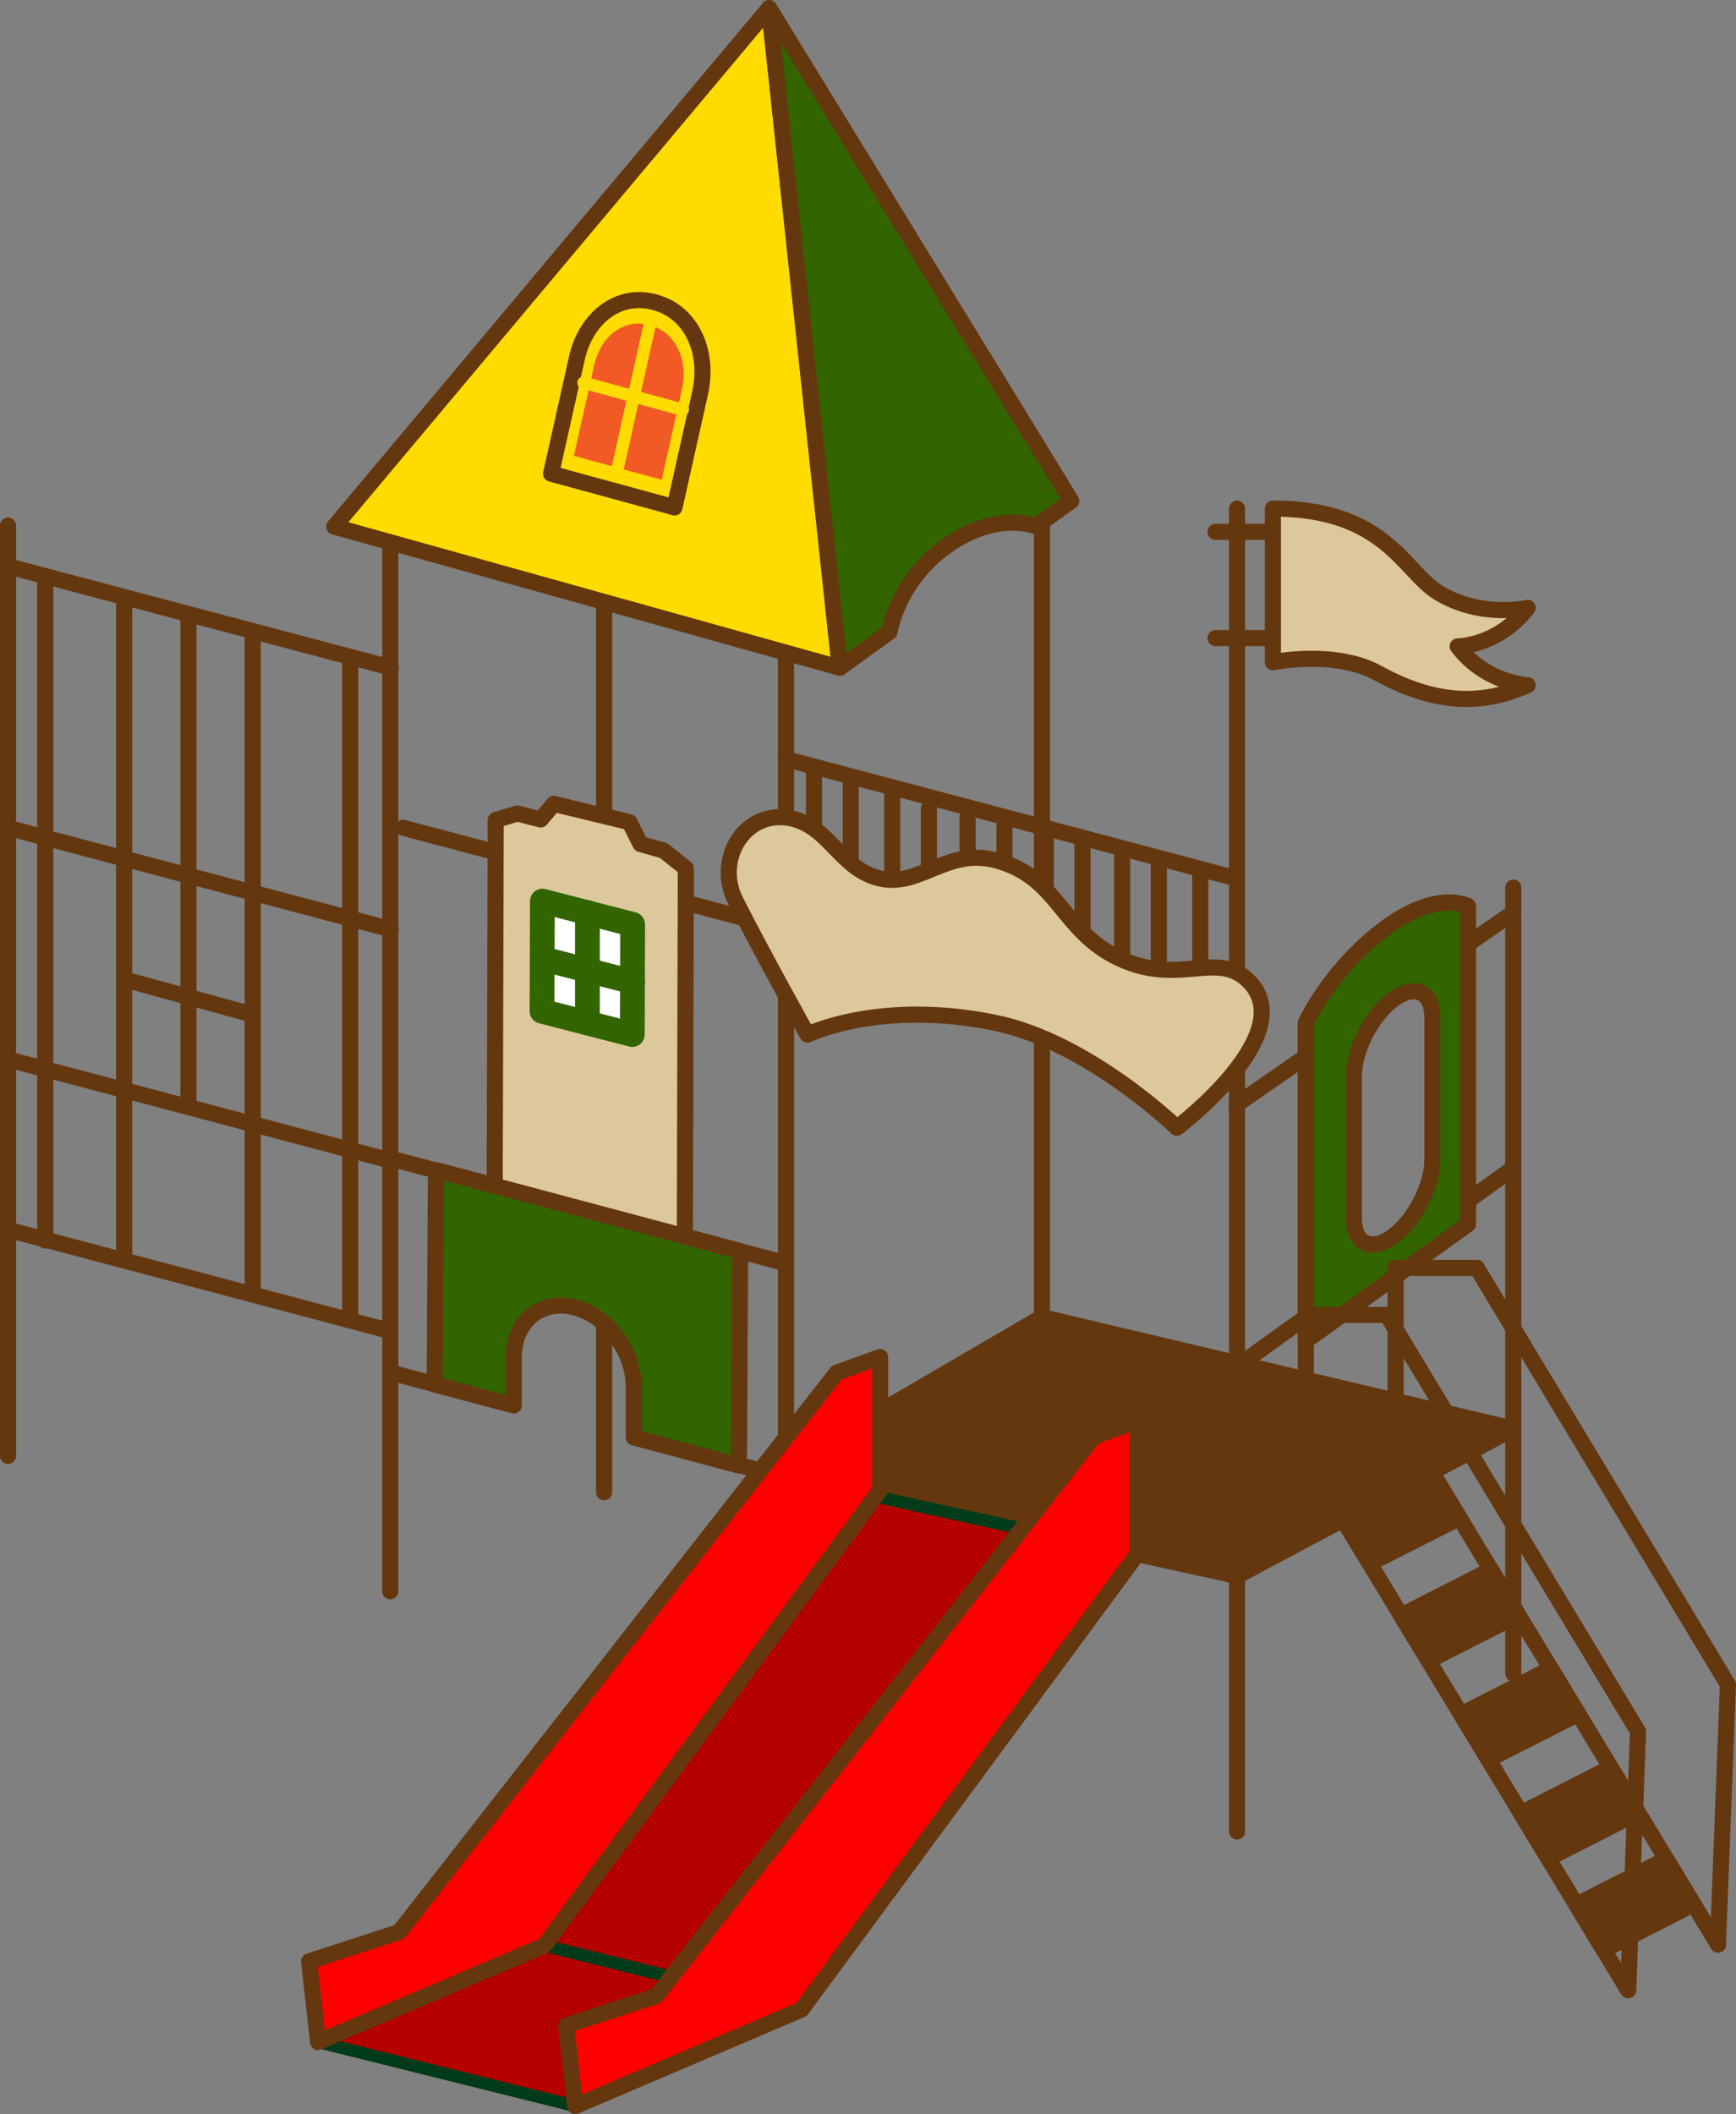 <?xml version="1.0" encoding="UTF-8"?><svg id="_レイヤー_2" xmlns="http://www.w3.org/2000/svg" width="142.33" height="173.31" viewBox="0 0 142.33 173.31"><rect x="0" y="0" width="142.33" height="173.31" fill="#808080" stroke="none"/><defs><style>.cls-1{fill:#ffdb00;}.cls-1,.cls-2,.cls-3,.cls-4,.cls-5,.cls-6,.cls-7,.cls-8,.cls-9{stroke-linecap:round;stroke-linejoin:round;}.cls-1,.cls-3,.cls-4,.cls-5,.cls-7,.cls-9{stroke:#64370f;stroke-width:1.32px;}.cls-2{stroke:#ffdb00;}.cls-2,.cls-8{stroke-width:1.01px;}.cls-2,.cls-9{fill:none;}.cls-3{fill:red;}.cls-4{fill:#dcc89b;}.cls-5{fill:#64370f;}.cls-10{fill:#f15a24;}.cls-6{fill:#fff;stroke:#326400;stroke-width:2.03px;}.cls-7{fill:#326400;}.cls-8{fill:#b40000;stroke:#003c19;}</style></defs><g id="_遊具ガイドコンテンツ"><polygon class="cls-8" points="47.16 172.65 26.08 167.4 44.63 159.49 65.71 164.74 47.16 172.65"/><polygon class="cls-5" points="101.42 129.2 63.38 120.83 85.43 107.97 124.07 117.13 101.42 129.2"/><line class="cls-9" x1=".66" y1="43.09" x2=".66" y2="119.35"/><line class="cls-9" x1="32" y1="41.7" x2="32" y2="130.45"/><line class="cls-9" x1="64.44" y1="50.58" x2="64.44" y2="139.32"/><line class="cls-9" x1="49.53" y1="33.59" x2="49.53" y2="122.33"/><line class="cls-9" x1="85.43" y1="42.47" x2="85.43" y2="131.21"/><polygon class="cls-1" points="27.4 43.17 63.06 .66 68.86 54.74 27.4 43.17"/><path class="cls-7" d="M63.06.66l24.77,40.4-2.9,2.09s-2.68-1.13-6.35.99c-4.92,2.84-5.65,7.66-5.65,7.66l-4.08,2.94L63.06.66Z"/><line class="cls-9" x1="101.42" y1="41.7" x2="101.42" y2="150.14"/><line class="cls-9" x1="124.07" y1="72.76" x2="124.07" y2="137.17"/><line class="cls-9" x1="99.66" y1="43.6" x2="104.75" y2="43.6"/><line class="cls-9" x1="99.66" y1="52.31" x2="104.75" y2="52.31"/><path class="cls-4" d="M104.36,41.7v12.59s5.08-1.05,8.61.89c5.33,2.93,9.11,2.38,12.28.99,0,0-3.43-.14-5.74-3.18,0,0,3.26.01,5.74-3.16,0,0-3.83.9-7.34-1.26-2.83-1.74-4.34-6.88-13.54-6.88Z"/><path class="cls-1" d="M55.29,41.59l-10.11-2.76,2.11-9.44c.36-1.63,1.23-3.1,2.51-3.97.97-.66,2.27-1.08,3.89-.64s2.59,1.48,3.17,2.57c.76,1.43.91,3.18.55,4.81l-2.11,9.44Z"/><path class="cls-10" d="M54.25,39.33l-7.2-1.96,1.66-7.41c.27-1.19.9-2.27,1.85-2.89.69-.45,1.59-.72,2.71-.42s1.8,1.01,2.22,1.76c.58,1.04.69,2.32.42,3.51l-1.66,7.41Z"/><line class="cls-2" x1="53.39" y1="26.09" x2="50.51" y2="38.96"/><line class="cls-2" x1="47.84" y1="31.37" x2="55.98" y2="33.59"/><line class="cls-4" x1="33.06" y1="67.86" x2="64.44" y2="76.18"/><line class="cls-4" x1="64.44" y1="62.23" x2="101.39" y2="72.02"/><line class="cls-4" x1="32.7" y1="95.15" x2="64.08" y2="103.47"/><line class="cls-4" x1="63.38" y1="120.83" x2="57.56" y2="119.29"/><line class="cls-4" x1="32" y1="112.51" x2="40.55" y2="114.78"/><line class="cls-9" x1=".66" y1="46.42" x2="32.04" y2="54.73"/><line class="cls-4" x1=".66" y1="67.86" x2="32.04" y2="76.18"/><line class="cls-4" x1=".66" y1="86.84" x2="32.04" y2="95.15"/><line class="cls-9" x1=".66" y1="100.81" x2="31.93" y2="109.1"/><polygon class="cls-4" points="56.14 104.42 40.55 100.47 40.64 67.23 42.41 66.69 44.33 67.18 45.41 65.9 51.61 67.4 52.51 69.19 54.41 69.73 56.23 71.18 56.14 104.42"/><polygon class="cls-6" points="51.84 84.81 44.44 82.9 44.47 73.87 51.87 75.78 51.84 84.81"/><line class="cls-4" x1="28.71" y1="53.85" x2="28.71" y2="107.79"/><line class="cls-4" x1="3.71" y1="47.75" x2="3.71" y2="101.69"/><line class="cls-4" x1="10.18" y1="49.21" x2="10.18" y2="103.15"/><line class="cls-4" x1="20.72" y1="52.01" x2="20.72" y2="105.95"/><line class="cls-4" x1="15.45" y1="50.55" x2="15.45" y2="90.55"/><line class="cls-4" x1="10.17" y1="80.28" x2="20.25" y2="83.05"/><line class="cls-6" x1="48.16" y1="74.81" x2="48.16" y2="83.85"/><line class="cls-6" x1="44.46" y1="78.59" x2="51.87" y2="80.49"/><path class="cls-7" d="M35.74,95.92l-.1,17.57,6.48,1.73v-3.92c0-2.95,2.2-4.8,4.92-4.14,2.72.66,4.92,3.59,4.92,6.54v4.14l8.62,2.3.1-17.57-24.93-6.65Z"/><polygon class="cls-8" points="65.72 164.69 44.63 159.49 70.23 122.33 93.24 127.4 65.72 164.69"/><line class="cls-4" x1="101.39" y1="90.55" x2="124.07" y2="74.81"/><line class="cls-4" x1="101.42" y1="112.03" x2="123.79" y2="95.96"/><polygon class="cls-3" points="93.24 116.49 93.24 127.4 65.71 164.74 47.16 172.65 46.42 166.04 53.81 163.63 89.68 117.78 93.24 116.49"/><polygon class="cls-3" points="72.16 111.24 72.16 122.15 44.63 159.49 26.08 167.4 25.34 160.79 32.73 158.38 68.6 112.53 72.16 111.24"/><line class="cls-4" x1="66.74" y1="63.08" x2="66.74" y2="72.79"/><line class="cls-4" x1="69.75" y1="64.19" x2="69.75" y2="73.9"/><line class="cls-4" x1="73.15" y1="65.16" x2="73.15" y2="74.88"/><line class="cls-4" x1="76.16" y1="66.28" x2="76.16" y2="75.99"/><line class="cls-4" x1="79.33" y1="66.96" x2="79.33" y2="76.67"/><line class="cls-4" x1="82.35" y1="67.66" x2="82.35" y2="77.37"/><line class="cls-4" x1="85.74" y1="68.42" x2="85.74" y2="78.14"/><line class="cls-4" x1="88.75" y1="69.06" x2="88.75" y2="78.77"/><line class="cls-4" x1="92" y1="70.08" x2="92" y2="79.8"/><line class="cls-4" x1="95.01" y1="70.78" x2="95.01" y2="80.49"/><line class="cls-4" x1="98.41" y1="71.55" x2="98.41" y2="81.26"/><path class="cls-4" d="M66.2,84.81s-3.68-6.6-5.88-10.94c-1.79-3.52.86-7.67,4.68-6.75,3.05.74,3.95,4.17,7.17,4.9,3.28.74,5.5-2.59,9.57-1.47,5.1,1.4,5.26,5.8,10.08,8.04,4.81,2.23,7.86-.62,10.4,1.69,4.72,4.3-5.73,12.17-5.73,12.17,0,0-7.23-7.02-14.89-8.6-9.42-1.95-15.39.96-15.39.96Z"/><path class="cls-7" d="M113.71,75.99c-4.55,3.29-6.66,7.86-6.66,7.86v26.08l13.31-9.57v-26.08s-2.42-1.36-6.66,1.71ZM117.44,95.05c0,2.15-1.44,4.97-3.22,6.29-1.78,1.32-3.22.65-3.22-1.5v-11.61c0-2.15,1.44-4.97,3.22-6.29,1.78-1.32,3.22-.65,3.22,1.5v11.61Z"/><polyline class="cls-9" points="107.06 126.19 107.06 107.79 113.71 107.79 134.3 141.94 133.49 163.16 110.05 124.47 117.42 120.73 140.86 159.42"/><line class="cls-9" x1="141.67" y1="138.1" x2="140.85" y2="159.31"/><line class="cls-9" x1="121.08" y1="103.94" x2="141.67" y2="138.1"/><line class="cls-9" x1="114.42" y1="103.94" x2="121.08" y2="103.94"/><line class="cls-9" x1="114.42" y1="122.34" x2="114.42" y2="103.94"/><polygon class="cls-5" points="119.66 124.43 112.29 128.17 110.05 124.47 117.42 120.73 119.66 124.43"/><polygon class="cls-5" points="124.48 132.39 117.12 136.14 114.88 132.44 122.24 128.69 124.48 132.39"/><polygon class="cls-5" points="129.39 140.5 122.03 144.24 119.79 140.54 127.15 136.8 129.39 140.5"/><polygon class="cls-5" points="134.3 148.6 126.94 152.34 124.7 148.65 132.06 144.9 134.3 148.6"/><polygon class="cls-5" points="138.85 156.1 131.48 159.85 129.24 156.15 136.61 152.41 138.85 156.1"/></g></svg>